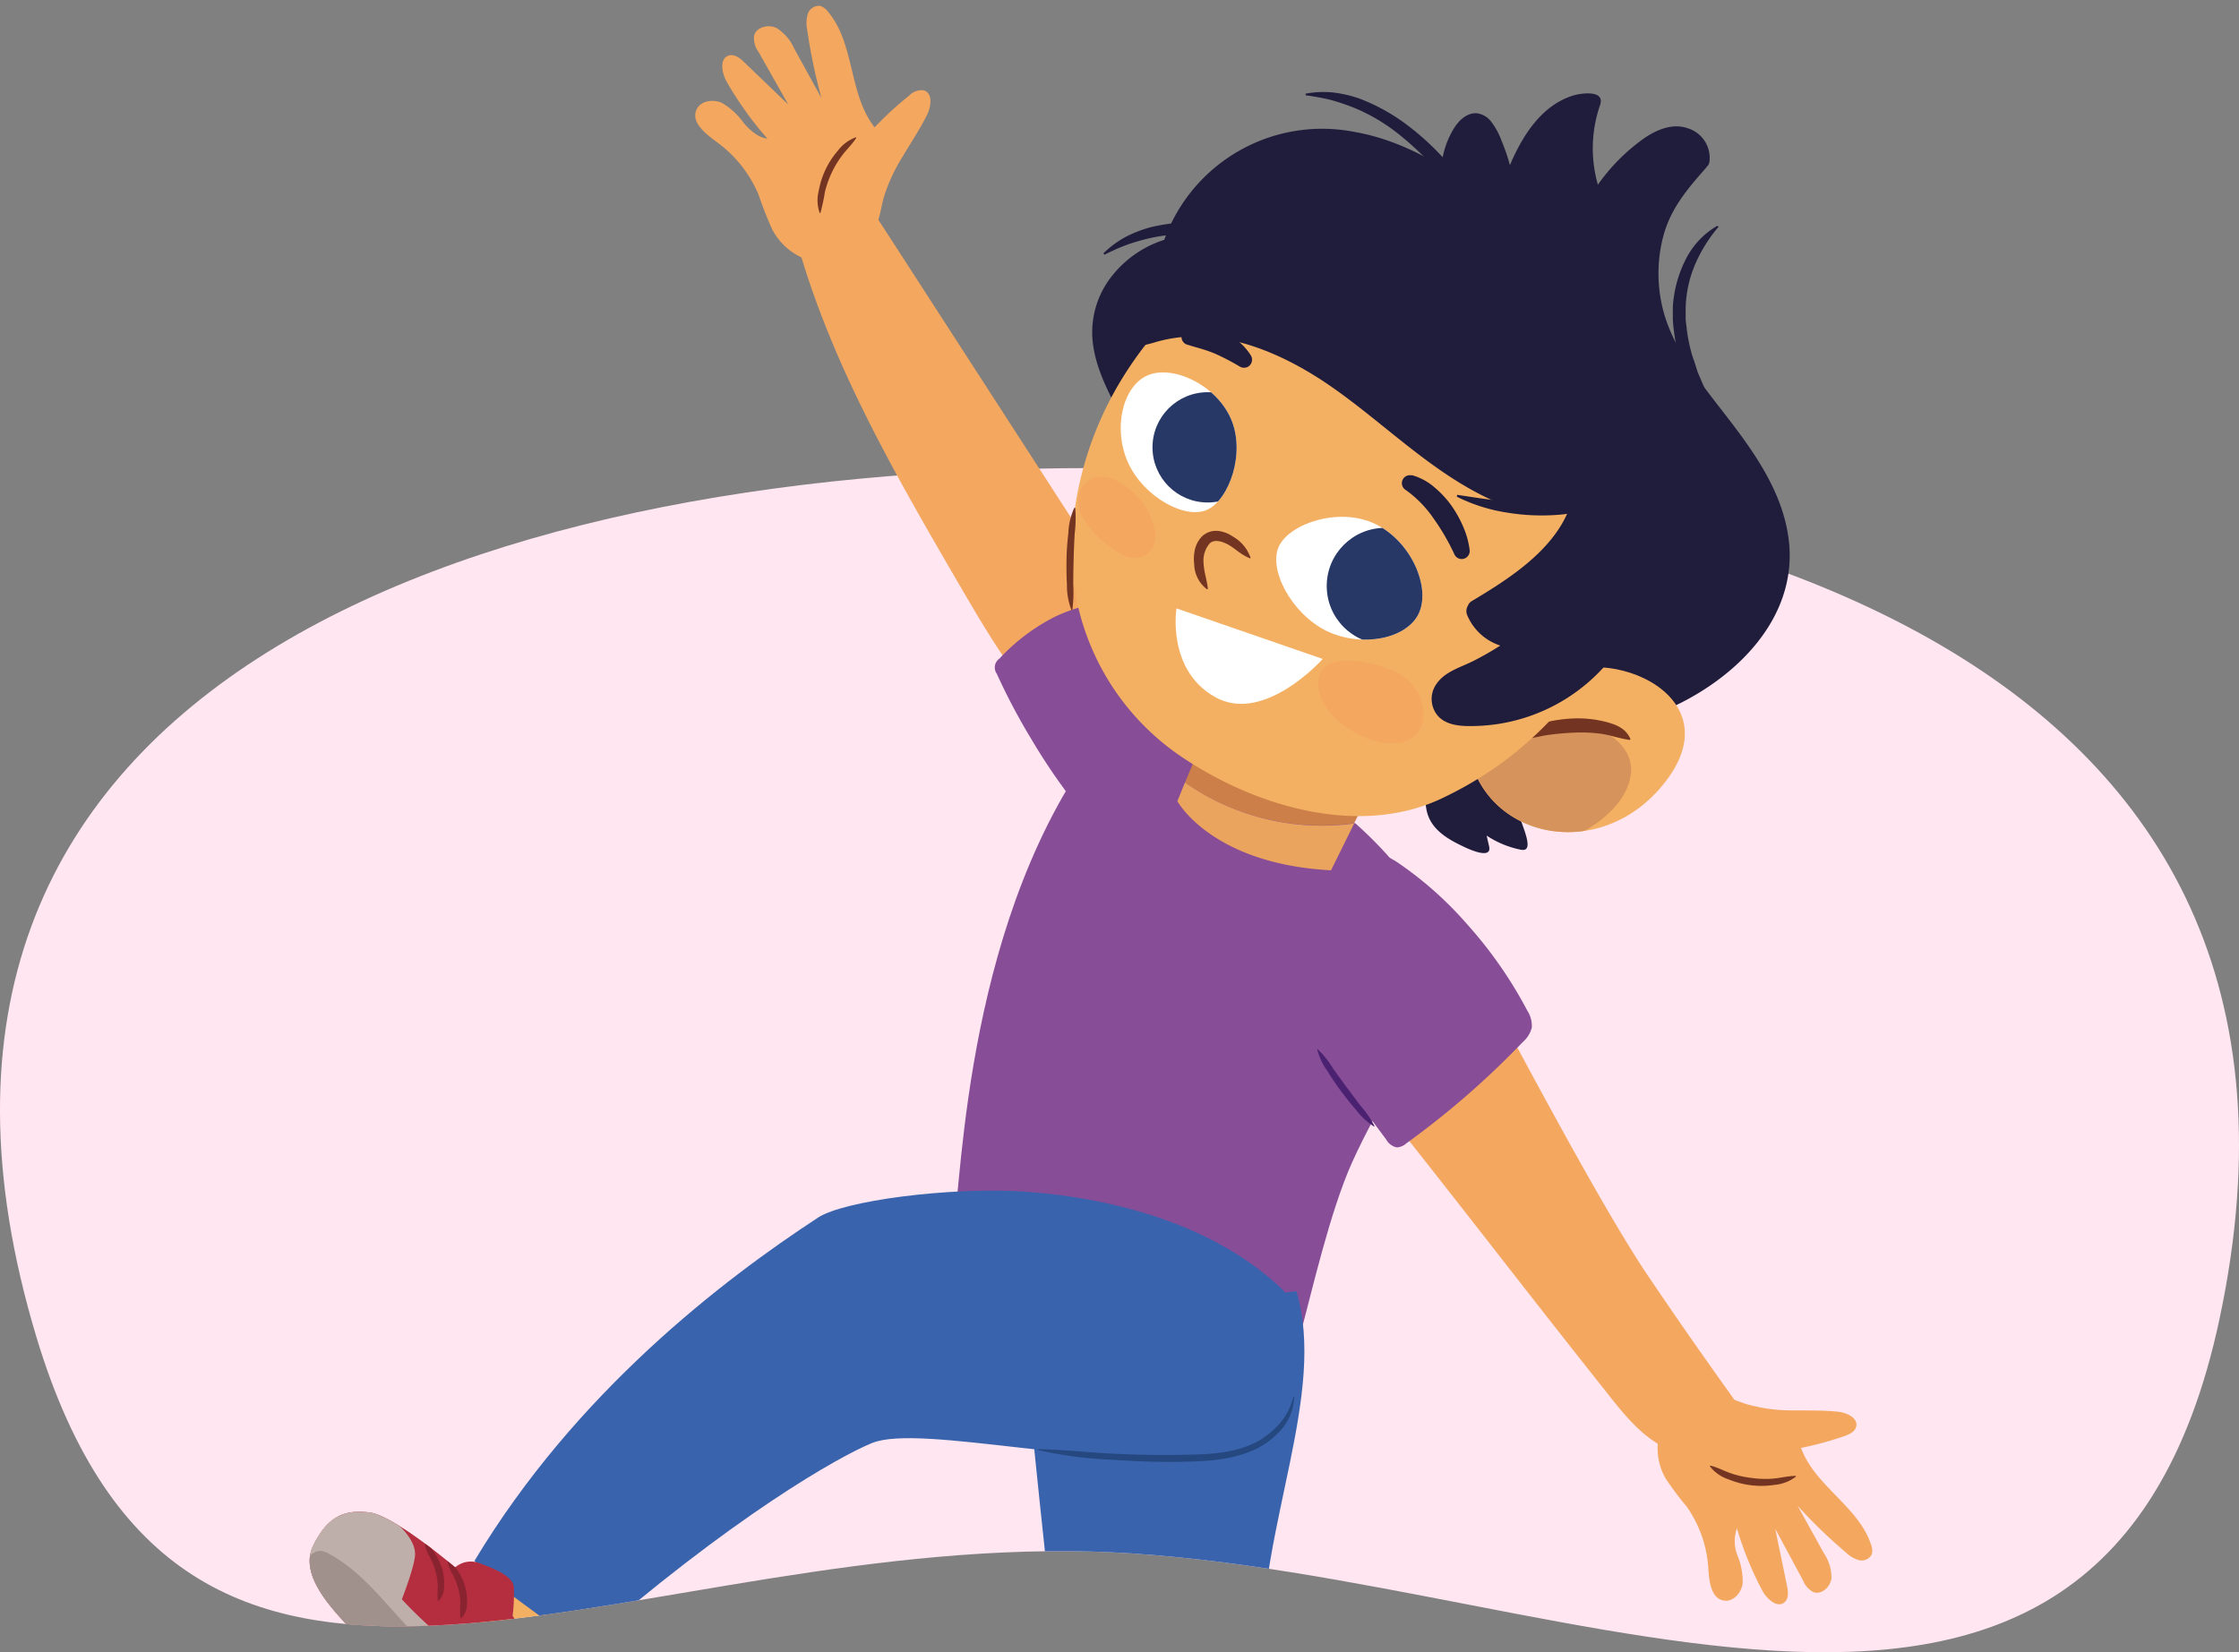 <svg xmlns="http://www.w3.org/2000/svg" xmlns:xlink="http://www.w3.org/1999/xlink" width="380" height="280.49" viewBox="0 0 380 280.49"><rect x="0" y="0" width="380" height="280.49" fill="#808080" stroke="none"/><defs><clipPath id="a"><path d="M376.72,223.77C400.46,111.84,339.8-11.75,185.27-11.75,79.45-11.75-26.94,116.65,6.14,226.84c24.88,82.86,95.33,36,175.34,36.48C259.85,263.84,356.1,321,376.72,223.77Z" fill="none"/></clipPath><clipPath id="b"><path d="M261.49,117.11c6.61-9.27,33-.89,21.67,14.91-10.74,14.94-31.78,10.74-34.06-5.3" fill="#f4b062"/></clipPath><clipPath id="c"><path d="M225.1,107.09c-6-3-9.94-10.57-8-14.44S227.45,86,233.51,89s9.39,10.8,7.24,15.22C238.68,108.45,231.16,110,225.1,107.09Z" fill="none"/></clipPath><clipPath id="d"><path d="M191.45,78.53c2.62,5.82,9.72,9.72,13.44,8s6.57-9.66,4-15.48-10-9.21-14.21-7.29C190.55,65.64,188.83,72.71,191.45,78.53Z" fill="none"/></clipPath><clipPath id="e"><path d="M87,274.32c3.41,4.69,6.54,5.56,9.17,6.19,0,0-6.81,12.29-11.63,12.1s-12.77-8.21-12.77-8.21-9.71-4.93-12.36-7.94-8.78-8.92-6.26-14.06,5.43-6.16,9.59-5.65,14.51,9.32,14.51,9.32a4.12,4.12,0,0,1,4.32-.64c2.66,1,5.48,2.2,5.64,4A30.56,30.56,0,0,1,87,274.32Z" fill="#b52e3f"/></clipPath></defs><path d="M376.72,223.77C400.46,111.84,291.09,79.46,185.27,79.46S-26.94,116.65,6.14,226.84c24.88,82.86,95.33,36,175.34,36.48C259.85,263.84,356.1,321,376.72,223.77Z" fill="#ffe6f0"/><g clip-path="url(#a)"><path d="M293.72,236.73c1.17,1.64,2.42,3.52,2.1,5.51a5.33,5.33,0,0,1-2.49,3.44c-3.43,2.27-8.15,1.65-11.7-.43s-6.19-5.38-8.74-8.61C258.1,218,252,209.89,237.22,191.21a26,26,0,0,1-4.64-7.46c-1.62-4.76-.34-10.09,2.09-14.49,1.67-3,4-5.9,7.29-7.09,2.52-.92,6.23-.6,8.1,1.56a8,8,0,0,1,1.12,2.33,43.43,43.43,0,0,0,2.31,4.37c3.6,6.42,17.81,33.61,26,45.84Q286.46,226.61,293.72,236.73Z" fill="#f4a75f"/><path d="M195.39,114.14l-2.17-8.56-43.32-67c-2.23-3.46-4.73-7.13-8.59-8.56a5.72,5.72,0,0,0-4.11-.13c-3.44,1.41-3.24,6.31-2.28,9.91,5.7,21.35,17,40.73,28.1,59.82,4.21,7.2,8.46,14.47,14.13,20.58,2.68,2.89,5.78,5.57,9.56,6.68s8.34.31,10.76-2.8S199,115.6,195.39,114.14Z" fill="#f4a75f"/><path d="M169.17,114.37a1.84,1.84,0,0,1,.47-2.58,33.3,33.3,0,0,1,9.42-7.1c4.94-2.36,10.5-3,15.94-3.57a2.6,2.6,0,0,1,1.33.1,2.42,2.42,0,0,1,1,1.13c2.93,5.06,5.62,10.26,8.08,15.56,1.29,2.78,2.53,5.68,2.6,8.74.09,3.68-1.51,7.17-3.07,10.5-1,2.09-2,4.27-3.89,5.67-3.92,3-11.45,1.82-14.72-1.77A102.9,102.9,0,0,1,175,125.41,106.8,106.8,0,0,1,169.17,114.37Z" fill="#874d96"/><path d="M230.05,139.78l-11.43-2.39c-3.5-8.57-20.46-24.67-26.78-17.91-26.2,28-28.27,73.79-29.8,87.69-1,4.48,5.58,16.1,9.38,18.28,13.4,7.91,42.21,22.77,49.31.9,2-7.42,5-20.66,8.71-28.95C239.32,175.43,255.57,162.67,230.05,139.78Z" fill="#874d96"/><path d="M259.2,171.54a4.84,4.84,0,0,1,.78,2.9,4.89,4.89,0,0,1-1.54,2.46,144.6,144.6,0,0,1-19.78,17.21,2.57,2.57,0,0,1-1.6.67,2.67,2.67,0,0,1-1.79-1.33l-9.64-13a43.55,43.55,0,0,1-4.48-6.95c-4.21-8.86-.88-20.07,6-26.71,3-2.93,6.52-2.66,9.93-.46a61.72,61.72,0,0,1,12,10.66A72.37,72.37,0,0,1,259.2,171.54Z" fill="#874d96"/><path d="M229.83,139.75l2.48-5-28.09-9.37-3.11,7.48A40.49,40.49,0,0,0,229.83,139.75Z" fill="#cc7f48"/><path d="M201.11,132.84,199.82,136s5.76,10.67,26.08,11.74l3.93-7.95A40.49,40.49,0,0,1,201.11,132.84Z" fill="#eba45e"/><path d="M259.25,143.48c.11-1.44-1.36-4.4-1.4-5.28a1.07,1.07,0,0,1,.1-.59c.12-.21.36-.31.54-.46a1.62,1.62,0,0,0,.31-1.81c-1.1-2.68-4.55-4.51-7.22-5-3.1-.56-6,.18-9,.94-.7.18-1.45.7-1.41,1.43a2.71,2.71,0,0,0,.25.76c.54,1.34.41,2.85.74,4.26.72,3.07,3.5,4.7,6.15,5.95.76.37,4.95,2.37,4.42,0l-.42-1.83a16.32,16.32,0,0,0,5.82,2.4C258.91,144.4,259.21,144.06,259.25,143.48Z" fill="#1f1c3c"/><path d="M303.56,91.46c-.94-7.22-4.95-13.4-9.24-19.09S285,61,282.68,54.08a24.87,24.87,0,0,1-.46-13.71c1.24-4.91,4.13-8.26,7.39-11.95a.21.21,0,0,1,0-.06,1.36,1.36,0,0,0,.5-.81,5.25,5.25,0,0,0-3.72-5.79c-2.68-.93-5.53.39-7.68,1.95a32.69,32.69,0,0,0-7.52,7.65,22.52,22.52,0,0,1,.35-13.47c1-2.73-3.31-2.06-4.56-1.67-5.43,1.7-8.61,6.88-10.73,11.83-.06-.24-.12-.49-.19-.74a34.78,34.78,0,0,0-1.22-3.42,12.19,12.19,0,0,0-1.82-3.32,3.64,3.64,0,0,0-2.3-1.33c-1.56-.17-2.94,1-3.82,2.33a14.69,14.69,0,0,0-2.13,5.59c-.16.88.13,5.16-.33,5.67a1.84,1.84,0,0,0-.34.62q-3,9.11-5.93,18.21a1.64,1.64,0,0,0,.74,1.86,163.42,163.42,0,0,1,48.05,36c.86.93,2,2.06,1.88,3.44s-1.54,3-2.43,4.14a23.43,23.43,0,0,1-3.24,3.29c-1.1.92-2.33,1.71-3.34,2.74a6.49,6.49,0,0,0-2,3.81c-.17,1.58.5,2.92,1.05,4.35,1.37,3.63-1.75,6.18-4.39,8.12a1.73,1.73,0,0,0-.74,1.94,1.59,1.59,0,0,0,2,1.52C289.8,119.44,305.64,107.51,303.56,91.46Z" fill="#1f1c3c"/><rect x="269.62" y="88.28" width="18.19" height="34.03" transform="translate(160.19 -168.06) rotate(45.86)" fill="#1f1c3c"/><path d="M257.11,37c-8.18-6.27-16.84-12.8-27.24-14.61A28.48,28.48,0,0,0,197.6,40.71a18.46,18.46,0,0,0-9,6.29,15.34,15.34,0,0,0-3.15,11c.45,4.2,2.37,8,4.29,11.73a1.57,1.57,0,0,0,.55.61,1.34,1.34,0,0,0,2.16,0,39.32,39.32,0,0,1,10.81-8.76c4-2.33,8-4.46,12.14-6.49a234.47,234.47,0,0,1,25-10.66q7.29-2.6,14.73-4.72l.08,0,.18.13C257.11,41.08,258.77,38.25,257.11,37Z" fill="#1f1c3c"/><path d="M261.49,117.11c6.61-9.27,33-.89,21.67,14.91-10.74,14.94-31.78,10.74-34.06-5.3" fill="#f4b062"/><g clip-path="url(#b)"><path d="M276.82,131.06c.37-5.86-7.57-8.91-11.87-8.76-5.49.18-11.71,5.91-16.66,9.3a2.42,2.42,0,0,0-.51,3.52,4,4,0,0,0,.6,2.32c2.89,4.58,9.28,6.55,15,5.65C268.56,142.29,276.43,137.11,276.82,131.06Z" fill="#d6935c"/></g><path d="M257.5,125c1.19-1.53,2.94-1.88,4.57-2.32a24.12,24.12,0,0,1,5.08-.72,18.86,18.86,0,0,1,5.17.53,10.89,10.89,0,0,1,1.27.37,5.57,5.57,0,0,1,1.23.53,4.23,4.23,0,0,1,1.87,2,.15.15,0,0,1-.08.21.14.14,0,0,1-.09,0h0c-.93-.13-1.63-.33-2.39-.5a17.91,17.91,0,0,0-2.22-.51,24.9,24.9,0,0,0-4.66-.22,42.19,42.19,0,0,0-4.73.43c-1.59.23-3,.8-4.89.48a.16.16,0,0,1-.14-.19A.11.11,0,0,1,257.5,125Z" fill="#733522"/><path d="M284.87,81.76c-8,22.9-17.39,43-40.18,53.78-14.24,6.73-32.26,1.24-44.92-7.59A42.37,42.37,0,0,1,182,90c2.1-24.7,18.85-43.71,42.63-54.23,16.75-7.41,32.93,4.39,42.15,11.64S288.84,70.36,284.87,81.76Z" fill="#f4b062"/><path d="M212.08,94.75c-1.53-.61-2.47-1.67-3.68-2.32s-2.44-.86-3.12-.15a4.5,4.5,0,0,0-1,3.42,11,11,0,0,0,.31,2c.14.68.3,1.37.41,2.17a.12.12,0,0,1-.1.14.13.13,0,0,1-.09,0,5.49,5.49,0,0,1-2.13-4.19,7.55,7.55,0,0,1,.11-2.5A4.75,4.75,0,0,1,204.06,91a3.48,3.48,0,0,1,2.76-.86,5.49,5.49,0,0,1,2.41.94,6.59,6.59,0,0,1,3,3.57.12.12,0,0,1-.08.15A.11.11,0,0,1,212.08,94.75Z" fill="#733522"/><path d="M201.59,55.81a9.87,9.87,0,0,1,6.06.58,10.27,10.27,0,0,1,4.64,3.94,1.39,1.39,0,0,1-.45,1.91,1.42,1.42,0,0,1-1.41,0l0,0A38.77,38.77,0,0,0,206.13,60c-.7-.29-1.43-.54-2.19-.77s-1.56-.44-2.41-.72l-.06,0a1.39,1.39,0,0,1-.88-1.76A1.41,1.41,0,0,1,201.59,55.81Z" fill="#1f1c3c"/><path d="M239.62,80.66a9.88,9.88,0,0,1,3.86,2.09,16.76,16.76,0,0,1,2.84,3.06,19.47,19.47,0,0,1,2,3.58,14.27,14.27,0,0,1,1.11,4,1.36,1.36,0,0,1-1.2,1.5,1.34,1.34,0,0,1-1.38-.77l0,0a38,38,0,0,0-3.54-6.1,19.19,19.19,0,0,0-4.66-4.79l-.13-.09a1.35,1.35,0,0,1,1.08-2.43Z" fill="#1f1c3c"/><path d="M199.67,103.28l24.82,8.58s-9.89,11.12-18.21,6.5S199.67,103.28,199.67,103.28Z" fill="#fff"/><path d="M240.36,117.13a8.3,8.3,0,0,0-3-2.82c-3.46-1.91-14.65-4.76-13.59,2.64.68,4.74,7.37,9,11.78,9.24C241.9,126.5,242.83,121,240.36,117.13Z" fill="#f4a75f"/><path d="M196.05,90.78a11,11,0,0,0-3.44-6.94c-1.76-1.7-4.54-3.6-7.1-2.69A4.06,4.06,0,0,0,183,84.52a5.21,5.21,0,0,0,.79,3.33l.12.21,0,0,.16.26a17.43,17.43,0,0,0,6.24,5.73,4.18,4.18,0,0,0,3.92.33A3.8,3.8,0,0,0,196.05,90.78Z" fill="#f4a75f"/><g clip-path="url(#c)"><path d="M225.1,107.09c-6-3-9.94-10.57-8-14.44S227.45,86,233.51,89s9.39,10.8,7.24,15.22C238.68,108.45,231.16,110,225.1,107.09Z" fill="#fff"/><circle cx="235.04" cy="99.48" r="9.87" fill="#273766"/></g><path d="M191.45,78.53c2.62,5.82,9.72,9.72,13.44,8s6.57-9.66,4-15.48-10-9.21-14.21-7.29C190.55,65.64,188.83,72.71,191.45,78.53Z" fill="#fff"/><g clip-path="url(#d)"><circle cx="204.96" cy="75.94" r="9.36" fill="#273766"/></g><path d="M274.08,110.51a128.48,128.48,0,0,0,9-14.37c3.72,1.48,8.41,1.53,11.17-1.78a15.51,15.51,0,0,0,2.57-13.94c-1.36-4-5.62-11-9.2-15.42s-8.79-11.73-12.75-16-8.48-7.49-12.93-11.35c-4.1-3.56-13.22-6.19-18.06-8.72-8.31-4.34-15.75-.39-24.32,3.07a63.5,63.5,0,0,0-28.21,23c-1.19,1.74-2.9,4.7-1.71,3,0,0,.24,1.89,6.18.17,10-3.07,20.3,1,28.69,6.49,9.72,6.43,18,15.39,28.74,20.25,4.08,1.85,8.72,2.82,13,1.66-2.82,7-10.15,11.7-16.43,15.45a1.62,1.62,0,0,0-.71.84,1.77,1.77,0,0,0-.06,1.65,9.12,9.12,0,0,0,5.58,5.08c-1.57,1-3.16,1.91-4.81,2.73-2.06,1-4.56,1.72-5.95,3.68a4.4,4.4,0,0,0,.29,5.66c1.62,1.64,4.23,1.64,6.37,1.58a30.47,30.47,0,0,0,23.23-11.86A1.58,1.58,0,0,0,274.08,110.51Z" fill="#1f1c3c"/><path d="M291.68,38.49a25.11,25.11,0,0,0-4,6.42,20.19,20.19,0,0,0-1.59,7.22l0,1.86c0,.62.13,1.24.18,1.86a27.6,27.6,0,0,0,.71,3.69,14.45,14.45,0,0,0,.57,1.8l.57,1.81c.5,1.17,1,2.33,1.49,3.51l-1.78.9c-.59-1.2-1.16-2.41-1.72-3.62s-.94-2.53-1.27-3.83a30.15,30.15,0,0,1-.75-4,19.81,19.81,0,0,1-.18-2l0-2a20.64,20.64,0,0,1,2.09-7.88,13.65,13.65,0,0,1,5.44-5.89Z" fill="#1f1c3c"/><path d="M249.49,36.24a64,64,0,0,0-5.4-7.06,52.42,52.42,0,0,0-6.4-6.16,31.26,31.26,0,0,0-7.51-4.57A37.09,37.09,0,0,0,226,17a38.63,38.63,0,0,0-4.41-.82v-.28a16.44,16.44,0,0,1,4.65-.2,20.61,20.61,0,0,1,4.58,1.07A32.8,32.8,0,0,1,239,21.36a44.82,44.82,0,0,1,6.77,6.36,45.79,45.79,0,0,1,2.9,3.61,42.29,42.29,0,0,1,2.56,3.9Z" fill="#1f1c3c"/><path d="M221.76,44.16a65.1,65.1,0,0,0-8.43-2.81,52.44,52.44,0,0,0-8.76-1.5,31.49,31.49,0,0,0-8.78.44,35.51,35.51,0,0,0-4.24,1.16,36.8,36.8,0,0,0-4.11,1.79l-.17-.23A16.8,16.8,0,0,1,191,40.24a20.86,20.86,0,0,1,4.39-1.69,32.44,32.44,0,0,1,9.31-.8,49.78,49.78,0,0,1,13.6,2.82,43,43,0,0,1,4.31,1.78Z" fill="#1f1c3c"/><path d="M247.31,84c2.85.43,5.65.87,8.46,1.16a37,37,0,0,0,8.35.09A20.37,20.37,0,0,0,271.88,83,16.11,16.11,0,0,0,275,80.55a17.1,17.1,0,0,0,2.39-3.2l1.78.92a16.88,16.88,0,0,1-2.61,3.78A15.31,15.31,0,0,1,273,84.88a21,21,0,0,1-8.64,2.52,36,36,0,0,1-8.81-.42,28.55,28.55,0,0,1-8.31-2.67Z" fill="#1f1c3c"/><path d="M173.41,224.9s5.66,57.83,7.45,67.71c2.06,11.35,9.65,59.16,9.65,59.16l23.93-2.38c6.05-11.71.05-48.72-.41-68.14-.05-22.68,11.14-44.67,6-62.07Z" fill="#3964ad"/><path d="M91.48,282.88c-2.5.69-5.08-.66-7.19-2.16-1.84-1.32-3.77-3.24-3.38-5.47a6.47,6.47,0,0,1,1.67-2.92c3.24-3.91,6.65-7.95,11.31-10a9.81,9.81,0,0,1,5.63-.85,5.51,5.51,0,0,1,4.27,3.47,6.49,6.49,0,0,1,.17,2.81,12.23,12.23,0,0,1-3.48,7.18c-.69.65-1.47,1.19-2.17,1.83a37.53,37.53,0,0,0-3,3.22A8.34,8.34,0,0,1,91.48,282.88Z" fill="#f4b062"/><path d="M206.9,246.74c-19.32,3.18-50.6-5.16-58.91-1.77-5.5,2.24-23.6,12.37-49.83,35.36-7-7.65-10.64-7.72-17.63-15.37,17.19-28.65,42.22-47.74,58.33-58.28,4.33-2.83,22.1-5.22,35.1-4.4,15.56,1.14,32.56,5.79,43.95,16.87C220.2,227.7,222.1,244.88,206.9,246.74Z" fill="#3964ad"/><path d="M87,274.32c3.41,4.69,6.54,5.56,9.17,6.19,0,0-6.81,12.29-11.63,12.1s-12.77-8.21-12.77-8.21-9.71-4.93-12.36-7.94-8.78-8.92-6.26-14.06,5.43-6.16,9.59-5.65,14.51,9.32,14.51,9.32a4.12,4.12,0,0,1,4.32-.64c2.66,1,5.48,2.2,5.64,4A30.56,30.56,0,0,1,87,274.32Z" fill="#b52e3f"/><g clip-path="url(#e)"><path d="M56.81,253.57c-1,3,3.41,9.21,10.49,16.93a69.54,69.54,0,0,0,8,7.66c4,2,16.12,7.72,15.14,12l-4.42,2.32L51.17,273l.45-13Z" fill="#bfafaa"/><path d="M65.32,257s5.48,3.58,5.11,7.17-5.21,14.7-5.21,14.7L51,261.26l8.34-8.07Z" fill="#bfafaa"/><path d="M78.13,274.62a17.64,17.64,0,0,1,0-2.52,10.31,10.31,0,0,0-.35-2.4,13,13,0,0,0-.87-2.29,8.73,8.73,0,0,1-1-2.35L76,265a3.53,3.53,0,0,1,1.11.82,8.76,8.76,0,0,1,.77,1.11,10.46,10.46,0,0,1,1.09,2.49,8.72,8.72,0,0,1,.27,2.74,3.35,3.35,0,0,1-.95,2.55Z" fill="#8a2330"/><path d="M74.3,271.77a16.29,16.29,0,0,1,0-2.52,10.24,10.24,0,0,0-.36-2.4,12.24,12.24,0,0,0-.87-2.29,8.87,8.87,0,0,1-1-2.35l.11-.09a3.39,3.39,0,0,1,1.11.81A9.17,9.17,0,0,1,74,264a10.17,10.17,0,0,1,1.1,2.5,9,9,0,0,1,.27,2.73,3.39,3.39,0,0,1-.95,2.56Z" fill="#8a2330"/><path d="M52.6,268.42a5.52,5.52,0,0,1-.5-3.16,2.44,2.44,0,0,1,2.23-2,3.29,3.29,0,0,1,1.47.49c7.68,4.1,12,12.57,19.18,17.56,3.93,2.74,8.71,4.45,11.72,8.18.51.64,1,1.56.5,2.23a1.66,1.66,0,0,1-.82.57c-2.07.8-4.4,0-6.41-1a51.44,51.44,0,0,1-6.64-3.72,35.66,35.66,0,0,1-6.07-4.72,12.48,12.48,0,0,0-1.61-1.8c-1-.69-2-1.27-3-1.93a38,38,0,0,1-5.58-4.37A19.09,19.09,0,0,1,52.6,268.42Z" fill="#a0918d"/></g><path d="M176.18,246c4,.07,8,.51,12,.73s8,.3,12,.24,8.06-.11,11.71-1.56a13.46,13.46,0,0,0,4.79-3.22,10.7,10.7,0,0,0,2.82-5.07l.14,0a8.88,8.88,0,0,1-2.27,5.67,13.59,13.59,0,0,1-5.09,3.58c-3.87,1.59-8.07,1.72-12.08,1.79s-8.09-.12-12.12-.39a66.73,66.73,0,0,1-12-1.64Z" fill="#264880"/><path d="M311.93,239.65c1.52.16,3.47,1.07,3.09,2.55-.22.87-1.17,1.3-2,1.59a56.57,56.57,0,0,1-7.35,2c2.3,6.44,9.83,10,11.9,16.48a2.5,2.5,0,0,1,.11,1.57,1.91,1.91,0,0,1-2.2,1,5.31,5.31,0,0,1-2.24-1.33,89.26,89.26,0,0,1-8.15-7.89l4.43,8a7.6,7.6,0,0,1,1.32,4.24c-.15,1.5-1.67,2.93-3.08,2.41a3.79,3.79,0,0,1-1.76-2l-4.71-8.75,2,9.7c.2.94.33,2.08-.38,2.74-1.23,1.14-3.05-.5-3.84-2a56.21,56.21,0,0,1-4.28-10.52,6.66,6.66,0,0,0,.12,4.69,11.25,11.25,0,0,1,.85,4.68c-.22,1.59-1.6,3.16-3.18,2.9-2.2-.36-2.52-3.31-2.65-5.53a20.3,20.3,0,0,0-3.67-10.43A53.92,53.92,0,0,1,282.7,251a10.23,10.23,0,0,1,.34-10.78c2.22-3.06,6.21-3.84,9.74-3.06,1.43.32,2.77,1,4.18,1.35a27.62,27.62,0,0,0,7,.91C306.58,239.46,309.27,239.37,311.93,239.65Z" fill="#f4a75f"/><path d="M290.27,248.8c1.31.31,2.33.92,3.51,1.31a17.29,17.29,0,0,0,3.56.79A16.49,16.49,0,0,0,301,251c1.23-.11,2.38-.43,3.71-.46a.09.09,0,0,1,.08.08.07.07,0,0,1,0,.06,6.92,6.92,0,0,1-3.63,1.39,14.56,14.56,0,0,1-7.72-.91,6.69,6.69,0,0,1-3.21-2.2.07.07,0,0,1,0-.11Z" fill="#733522"/><path d="M157.34,19.49c.71-1.43,1-3.66-.53-4.15a2.92,2.92,0,0,0-2.52.9,58.26,58.26,0,0,0-5.85,5.37C144,16,145.12,7.41,140.53,2a2.6,2.6,0,0,0-1.33-1,2,2,0,0,0-2.11,1.38A5.52,5.52,0,0,0,137,5.07a93,93,0,0,0,2.42,11.58l-4.61-8.37a7.91,7.91,0,0,0-3-3.52c-1.41-.7-3.52-.16-3.84,1.37a3.89,3.89,0,0,0,.74,2.64l5.09,9-7.44-7.16c-.72-.7-1.65-1.46-2.62-1.2-1.69.46-1.26,3-.39,4.49a58.25,58.25,0,0,0,6.89,9.63c-1.66-.21-3-1.46-4.07-2.72a11.8,11.8,0,0,0-3.66-3.35c-1.52-.69-3.67-.34-4.32,1.2-.91,2.13,1.52,4,3.4,5.41a21.16,21.16,0,0,1,7.16,9A59.94,59.94,0,0,0,131.09,39a10.7,10.7,0,0,0,9.7,5.7c3.94-.26,6.84-3.34,8.12-6.89.52-1.44.7-3,1.13-4.44a28.9,28.9,0,0,1,3.06-6.63C154.53,24.31,156.1,22,157.34,19.49Z" fill="#f4a75f"/><path d="M139.12,36.15a6.39,6.39,0,0,1-.16-3.77,14.15,14.15,0,0,1,3.25-6.81,6.66,6.66,0,0,1,3-2.25.08.08,0,0,1,.1.05.15.15,0,0,1,0,.07c-.7,1.08-1.56,1.86-2.28,2.81a16.7,16.7,0,0,0-1.84,3A17.16,17.16,0,0,0,140,32.6a33.29,33.29,0,0,1-.76,3.55.07.07,0,0,1-.1,0S139.13,36.17,139.12,36.15Z" fill="#733522"/><path d="M182.49,86.21a21.62,21.62,0,0,1-.09,4.34c-.08,1.44-.15,2.87-.18,4.31s-.07,2.88-.07,4.32a23.49,23.49,0,0,1-.15,4.34.08.08,0,0,1-.09.06.07.07,0,0,1-.06,0,11.58,11.58,0,0,1-.77-4.33c-.09-1.46-.09-2.92-.07-4.38s.14-2.92.31-4.37a11.28,11.28,0,0,1,1-4.28.08.08,0,0,1,.11,0A.09.09,0,0,1,182.49,86.21Z" fill="#733522"/><path d="M223.63,178.11a15,15,0,0,1,2.55,3.17c.78,1.1,1.55,2.19,2.36,3.27s1.6,2.15,2.42,3.22a15.93,15.93,0,0,1,2.29,3.36.07.07,0,0,1,0,.1.09.09,0,0,1-.07,0,11.93,11.93,0,0,1-3-2.78c-.9-1-1.74-2.1-2.56-3.19s-1.58-2.22-2.29-3.38a11.11,11.11,0,0,1-1.77-3.7.08.08,0,0,1,.06-.09S223.62,178.09,223.63,178.11Z" fill="#4b2272"/></g></svg>